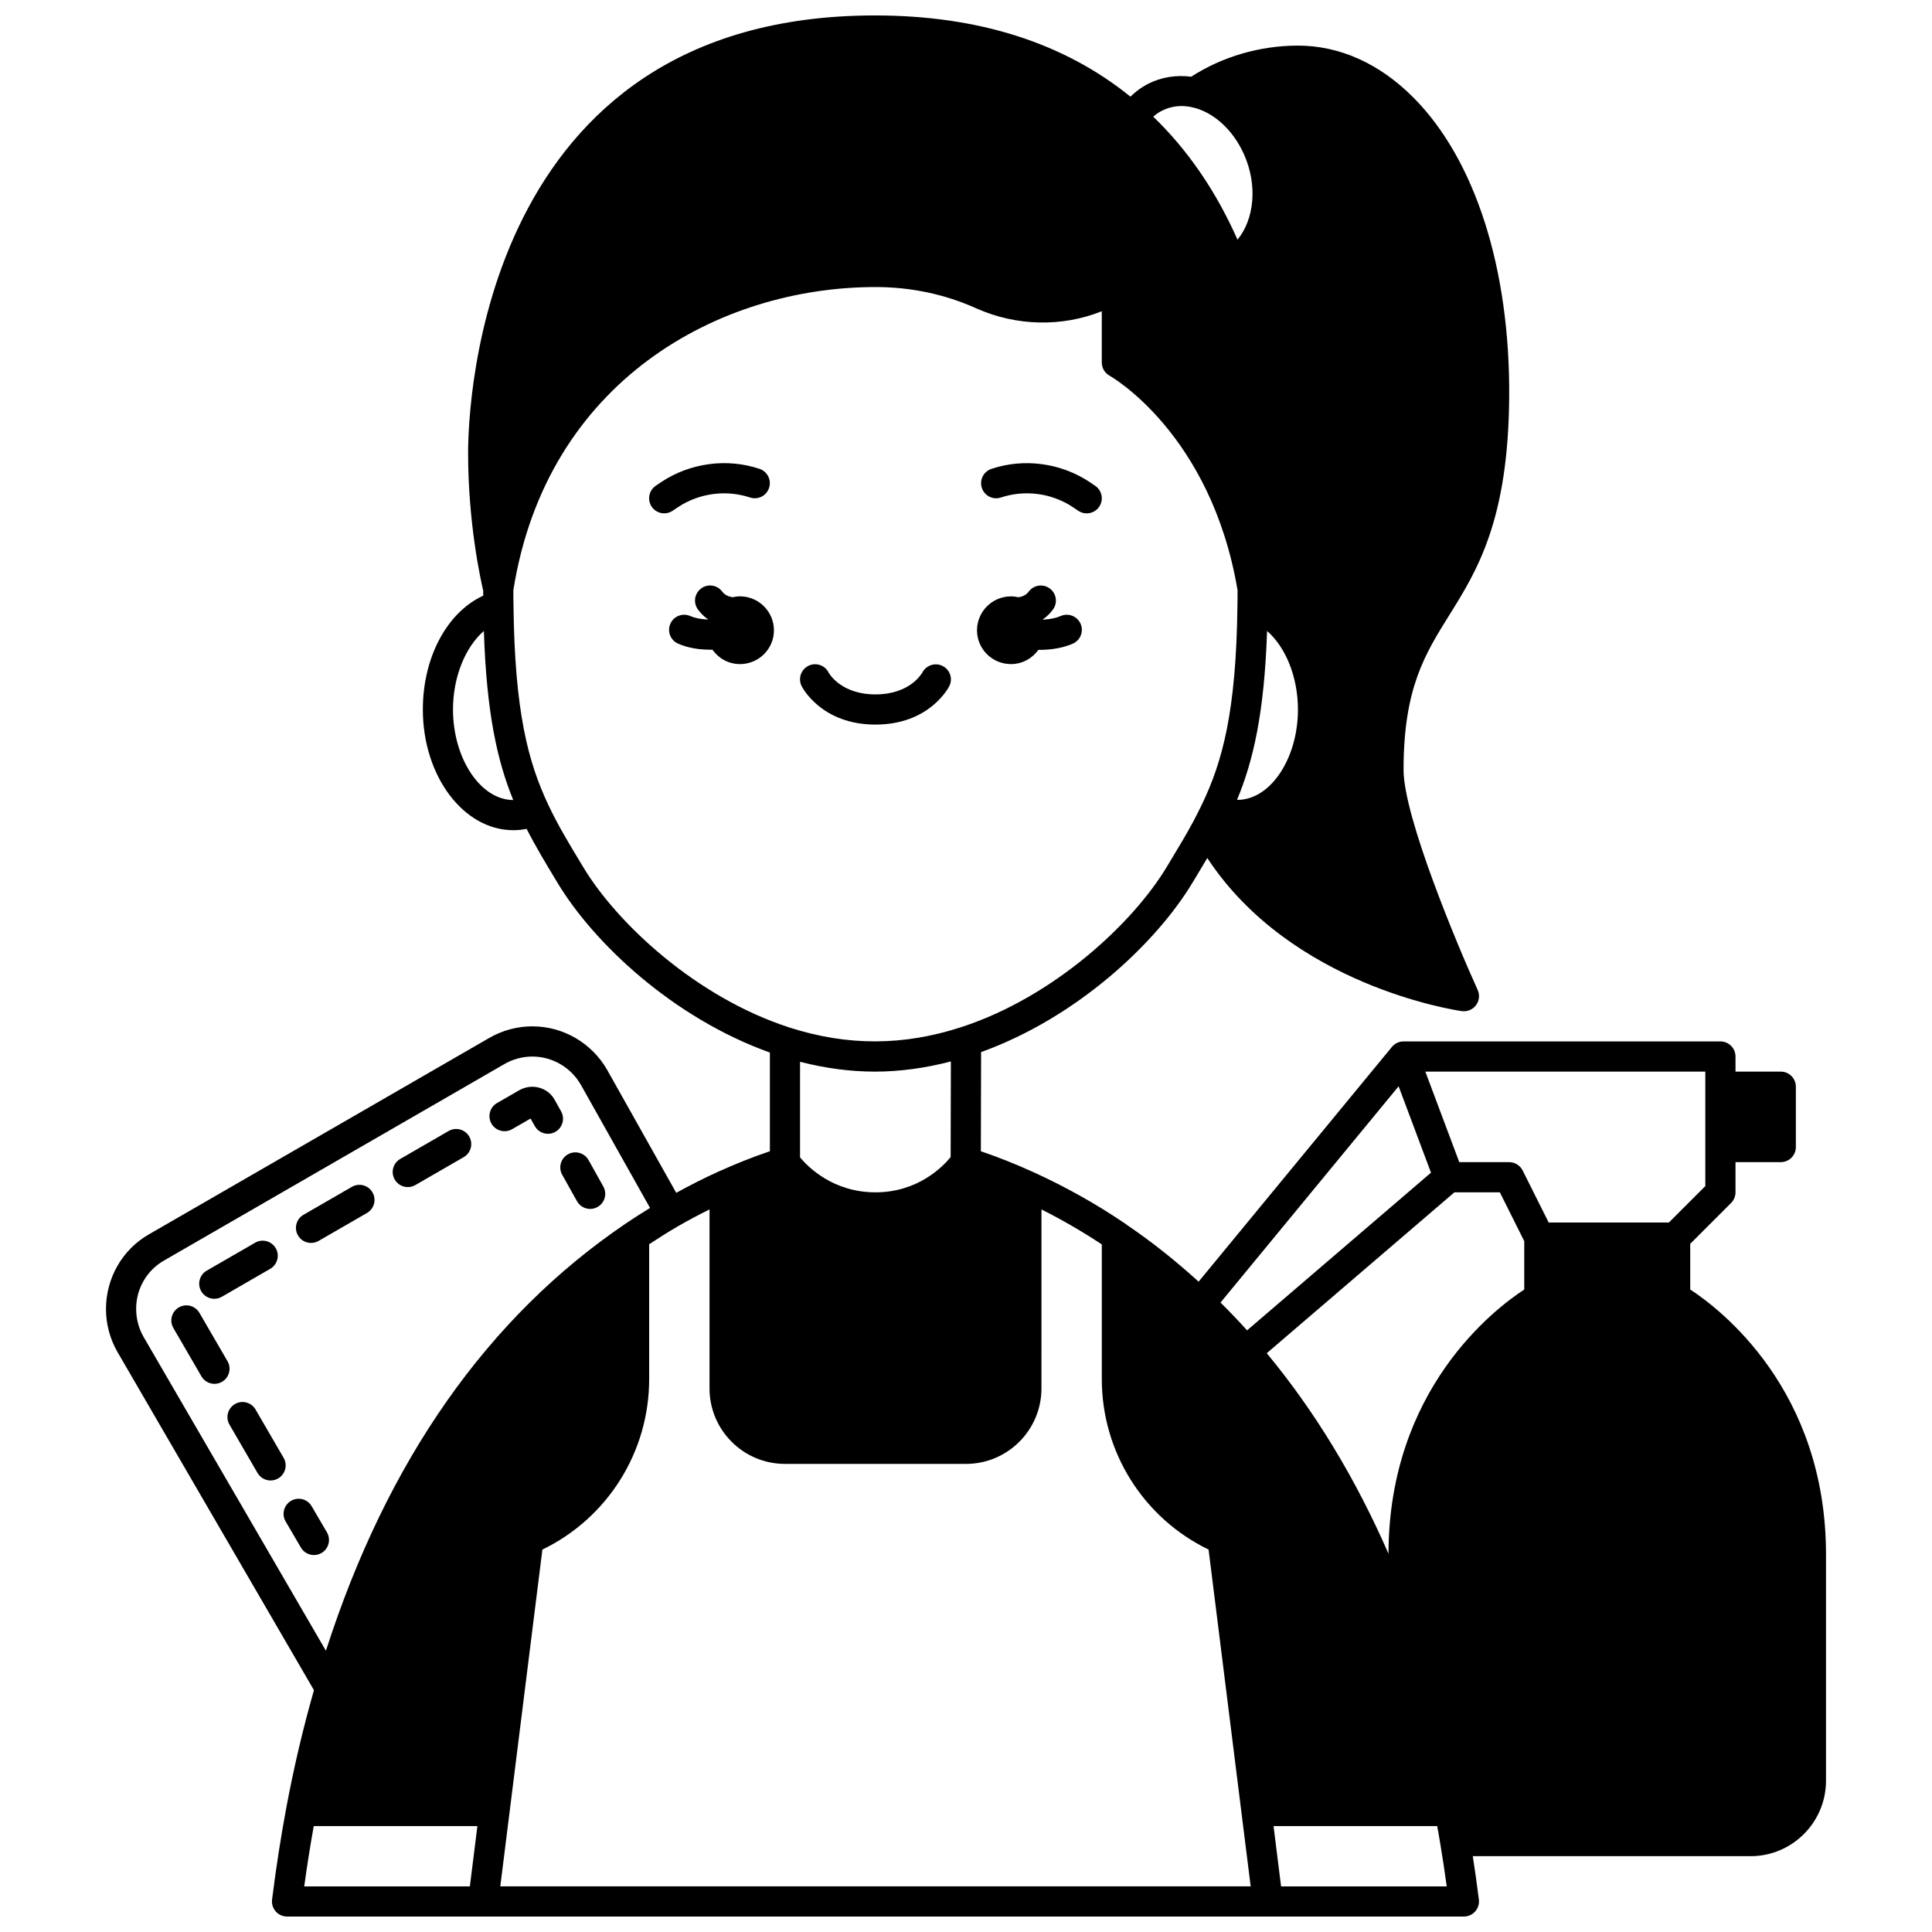 <?xml version="1.0" encoding="UTF-8"?>
<!-- Uploaded to: SVG Repo, www.svgrepo.com, Generator: SVG Repo Mixer Tools -->
<svg width="800px" height="800px" version="1.1" viewBox="144 144 512 512" xmlns="http://www.w3.org/2000/svg">
 <defs>
  <clipPath id="a">
   <path d="m172 148.09h456v503.81h-456z"/>
  </clipPath>
 </defs>
 <path d="m411.91 319.99c3.008 0 5.641-1.496 7.266-3.766 0.062 0 0.129 0.008 0.191 0.008 0.555 0 1.109-0.016 1.66-0.051 2.789-0.164 5.172-0.691 7.273-1.602 2.023-0.883 2.949-3.238 2.07-5.262-0.883-2.023-3.231-2.953-5.262-2.07-1.227 0.535-2.715 0.848-4.559 0.957-0.062 0.004-0.121-0.004-0.184 0-0.008-0.027-0.016-0.055-0.023-0.078 0.082-0.059 0.168-0.09 0.25-0.148 0.891-0.637 1.711-1.449 2.43-2.414 1.328-1.762 0.969-4.269-0.801-5.594-1.758-1.324-4.269-0.969-5.594 0.801-0.23 0.309-0.461 0.543-0.75 0.75-0.613 0.461-1.32 0.664-2 0.758-0.637-0.145-1.293-0.234-1.965-0.234-4.957 0-8.996 4.039-8.996 8.996 0.004 4.953 4.035 8.949 8.992 8.949z"/>
 <path d="m340.1 302.04c-0.672 0-1.32 0.09-1.953 0.23-0.695-0.102-1.43-0.32-2.082-0.809-0.223-0.156-0.453-0.391-0.684-0.699-1.324-1.77-3.836-2.129-5.594-0.801-1.766 1.324-2.129 3.832-0.801 5.594 0.723 0.969 1.543 1.781 2.363 2.363 0.109 0.078 0.215 0.121 0.324 0.191-0.004 0.016-0.008 0.031-0.016 0.047-0.098-0.004-0.18 0.008-0.281 0.004-1.711-0.07-3.289-0.391-4.449-0.902-2.023-0.898-4.383 0.02-5.273 2.035-0.895 2.019 0.016 4.383 2.035 5.273 2.644 1.172 5.469 1.508 7.332 1.582 0.5 0.023 1 0.035 1.5 0.035 0.094 0 0.18-0.012 0.273-0.012 1.621 2.305 4.285 3.82 7.309 3.82 4.957 0 8.996-4 8.996-8.957 0-4.953-4.043-8.996-9-8.996z"/>
 <g clip-path="url(#a)">
  <path d="m591.93 485.73v-12.102l10.824-10.824c0.75-0.75 1.172-1.766 1.172-2.828v-7.996h11.996c2.211 0 4-1.789 4-4v-15.992c0-2.211-1.789-4-4-4h-11.996v-4c0-2.211-1.789-4-4-4l-83.875 0.004c-0.5-0.004-0.969 0.062-1.445 0.234-0.004 0.004-0.004 0.004-0.008 0.004h-0.004c-0.004 0.004-0.004 0.004-0.008 0.004-0.02 0.008-0.043 0.023-0.047 0.016 0 0.004 0 0.004-0.004 0.004h-0.004c-0.695 0.266-1.273 0.707-1.707 1.25l-51.18 62.152c-6.168-5.602-12.543-10.676-19.023-15.051-0.125-0.109-0.25-0.207-0.391-0.301-7.734-5.254-16.008-9.891-24.578-13.766-0.027-0.012-0.055-0.023-0.082-0.035-0.012-0.004-0.02-0.008-0.027-0.012-4.418-2.008-8.98-3.82-13.605-5.398l0.062-26.277c25.43-9.164 46.289-28.816 55.93-44.738l0.934-1.547c1.059-1.754 2.082-3.453 3.082-5.152 22.16 33.758 65.512 40.305 67.445 40.582 0.188 0.02 0.375 0.031 0.562 0.031 1.246 0 2.438-0.582 3.203-1.598 0.875-1.172 1.043-2.723 0.438-4.055-5.461-12.016-19.637-45.91-19.637-58.32 0-21.574 5.621-30.59 12.137-41.031 7.328-11.75 15.633-25.074 15.855-57.781 0.246-33.934-8.988-62.848-25.336-79.309-8.965-9.039-19.559-13.809-30.645-13.809-10.109 0-20.078 2.938-28.285 8.242-3.973-0.512-7.918 0.09-11.477 1.91-1.695 0.863-3.219 2.004-4.633 3.371-17.574-14.223-40.199-21.52-67.723-21.52-104.77 0-107.8 104.09-107.8 115.96 0 18.535 3.312 33.539 4 36.461 0 0.465 0.012 0.887 0.012 1.344-9.551 4.394-16.004 16.266-16.004 30.168 0 17.637 10.762 31.988 23.992 31.988 1.18 0 2.352-0.125 3.512-0.348 2.359 4.621 5.019 9.051 8.027 14.027l0.234 0.387c9.668 15.988 30.625 35.703 56.203 44.859v26.152c-4.481 1.512-8.996 3.305-13.457 5.324-0.059 0.023-0.117 0.047-0.176 0.074h-0.004c-3.824 1.723-7.543 3.633-11.18 5.625l-18.285-32.547c-4.066-7.141-11.664-11.574-19.84-11.574-3.996 0-7.934 1.059-11.395 3.055l-90.188 52.047c-7.039 4.004-11.414 11.559-11.414 19.832 0 3.996 1.059 7.934 3.062 11.402l52.051 89.59c-2.863 9.984-5.34 20.48-7.348 31.266-1.453 7.758-2.715 15.91-3.75 24.23-0.145 1.141 0.211 2.281 0.969 3.144 0.758 0.852 1.848 1.344 2.996 1.344h311.88c1.148 0 2.238-0.492 2.996-1.352 0.758-0.859 1.113-2.004 0.973-3.141-0.504-4.074-1.047-7.84-1.613-11.504l73.613 0.004c11.023 0 19.992-8.969 19.992-19.992v-59.977c0.004-43.586-27.992-64.988-35.984-70.211zm-304.19 68.922c17.266-8.352 28.297-25.84 28.297-45.176v-35.742c2.465-1.629 5-3.227 7.606-4.746 2.711-1.57 5.531-3.055 8.391-4.484l-0.004 47.453c0 11.023 8.969 19.992 19.992 19.992h47.98c11.023 0 19.992-8.969 19.992-19.992l0.004-47.438c5.523 2.769 10.867 5.879 15.992 9.262v35.699c0 19.336 11.031 36.82 28.297 45.176l11.156 89.25h-198.86zm88.113-126.66c6.613 0 13.367-0.934 20.141-2.695l-0.062 25.344c-1.992 2.449-8.602 9.34-19.918 9.34-11.129 0-17.762-6.594-19.992-9.254v-25.34c6.672 1.707 13.324 2.606 19.832 2.606zm153.58 31.988h12.043l6.469 12.938v12.816c-7.981 5.215-35.898 26.566-35.977 70.027-8.754-20.043-19.57-37.832-32.266-53.145zm66.496-31.988v30.332l-9.652 9.652h-31.859l-6.894-13.781c-0.676-1.355-2.059-2.211-3.574-2.211h-13.223l-8.996-23.992zm-81.281 3.887 8.582 22.891-48.742 41.789c-2.262-2.512-4.606-4.969-7.035-7.371zm-34.863-120.66c4.883 4.211 8.184 12.141 8.184 20.812 0 13.074-7.379 24.051-16.141 23.941 4.293-10.34 7.242-23 7.957-44.754zm-19.945-138.81c5.625 1.184 10.914 5.941 13.809 12.449 3.688 8.172 2.75 17.289-1.699 22.656-5.695-12.867-13.188-23.785-22.328-32.59 0.703-0.613 1.434-1.141 2.223-1.543 2.441-1.258 5.184-1.594 7.996-0.973zm-195.79 159.62c0-8.668 3.305-16.602 8.184-20.812 0.703 21.848 3.582 34.508 7.781 44.801-8.656-0.023-15.965-11-15.965-23.988zm34.605 41.914-0.234-0.387c-3.559-5.879-6.625-10.949-9.16-16.359-5.273-11.234-8.852-24.488-9.18-52.707-0.035-1.324-0.035-2.691-0.035-4.078 8.805-55.484 54.508-80.34 95.961-80.34 9.395 0 18.383 1.898 26.723 5.648 10.676 4.754 22.699 4.977 33.254 0.77v13.574c0 1.457 0.793 2.801 2.07 3.504 0.27 0.148 26.879 15.246 33.914 56.848 0 1.391 0 2.758-0.035 4.137-0.324 28.008-3.977 41.262-9.355 52.52-0.738 1.52-1.48 3-2.25 4.461-1.891 3.543-4.043 7.098-6.316 10.863l-0.934 1.547c-8.918 14.734-29.723 34.238-54.32 42.254-15.355 5.004-30.172 5.031-45.512 0.117-24.742-7.996-45.637-27.566-54.59-42.371zm-118.57 116.87c0-5.281 2.824-10.172 7.398-12.766l90.203-52.066c2.25-1.297 4.805-1.984 7.398-1.984 5.305 0 10.238 2.887 12.867 7.516l18.316 32.605c-2.211 1.355-4.391 2.738-6.473 4.156-36.562 24.773-63.25 62.844-79.422 113.19l-48.305-83.137c-1.297-2.246-1.984-4.801-1.984-7.516zm47.066 137.11h43.367l-2 15.992h-43.895c0.742-5.457 1.598-10.789 2.527-15.992zm256.35 15.992-2-15.992h43.371c0.277 1.543 0.555 3.07 0.812 4.668 0.613 3.621 1.18 7.359 1.715 11.328z"/>
 </g>
 <path d="m376.01 336.02c14.301 0 19.363-9.789 19.574-10.207 0.977-1.953 0.191-4.301-1.75-5.305-1.934-1.012-4.34-0.246-5.379 1.68-0.129 0.238-3.254 5.836-12.445 5.836-9.191 0-12.316-5.598-12.414-5.785-0.992-1.977-3.391-2.762-5.367-1.789-1.977 0.988-2.773 3.391-1.789 5.367 0.207 0.414 5.266 10.203 19.57 10.203z"/>
 <path d="m230.64 550.09-4.043-6.918c-1.109-1.906-3.559-2.555-5.465-1.434-1.91 1.113-2.551 3.562-1.434 5.465l4.043 6.918c0.742 1.273 2.078 1.984 3.453 1.984 0.684 0 1.379-0.176 2.012-0.547 1.906-1.113 2.547-3.562 1.434-5.469z"/>
 <path d="m226.43 473.39c0.68 0 1.367-0.172 1.996-0.535l12.824-7.402c1.914-1.105 2.57-3.551 1.465-5.461-1.109-1.914-3.559-2.57-5.461-1.465l-12.824 7.402c-1.914 1.105-2.57 3.551-1.465 5.461 0.734 1.285 2.078 2 3.465 2z"/>
 <path d="m200.79 488.19c0.68 0 1.367-0.172 1.996-0.535l12.824-7.402c1.914-1.105 2.57-3.551 1.465-5.461-1.109-1.914-3.559-2.57-5.461-1.465l-12.824 7.402c-1.914 1.105-2.57 3.551-1.465 5.461 0.738 1.281 2.082 2 3.465 2z"/>
 <path d="m252.07 458.59c0.68 0 1.367-0.172 1.996-0.535l12.82-7.402c1.914-1.105 2.57-3.551 1.465-5.461-1.109-1.914-3.562-2.57-5.461-1.465l-12.82 7.402c-1.914 1.105-2.57 3.551-1.465 5.461 0.738 1.281 2.082 2 3.465 2z"/>
 <path d="m219.16 530.34-7.434-12.801c-1.113-1.914-3.559-2.559-5.461-1.449-1.91 1.109-2.562 3.555-1.449 5.461l7.434 12.801c0.742 1.281 2.082 1.992 3.457 1.992 0.684 0 1.371-0.176 2.004-0.543 1.91-1.105 2.562-3.551 1.449-5.461z"/>
 <path d="m204.29 504.73-7.434-12.801c-1.113-1.914-3.559-2.562-5.461-1.449-1.91 1.109-2.562 3.555-1.449 5.461l7.434 12.801c0.742 1.281 2.082 1.992 3.457 1.992 0.684 0 1.371-0.176 2.004-0.543 1.91-1.105 2.559-3.551 1.449-5.461z"/>
 <path d="m279.71 443.25 4.894-2.824 1.121 1.996c0.73 1.309 2.086 2.047 3.492 2.047 0.66 0 1.332-0.164 1.945-0.512 1.926-1.078 2.613-3.516 1.535-5.438l-1.707-3.055c-1.723-3.148-5.824-4.484-9.309-2.582l-5.969 3.441c-1.914 1.105-2.57 3.551-1.465 5.461s3.551 2.57 5.461 1.465z"/>
 <path d="m292.99 455.33 3.914 6.996c0.734 1.309 2.094 2.051 3.496 2.051 0.66 0 1.332-0.164 1.945-0.508 1.926-1.082 2.613-3.519 1.539-5.441l-3.914-6.996c-1.078-1.922-3.516-2.609-5.441-1.539-1.93 1.078-2.617 3.512-1.539 5.438z"/>
 <path d="m409.26 275.84c6.328-2.106 13.445-1.164 19.008 2.523l1.48 1c0.688 0.461 1.469 0.684 2.234 0.684 1.285 0 2.547-0.617 3.32-1.758 1.234-1.828 0.75-4.312-1.078-5.555l-1.512-1.02c-7.625-5.051-17.344-6.348-25.98-3.453-2.09 0.695-3.227 2.957-2.527 5.059 0.703 2.09 2.945 3.227 5.055 2.519z"/>
 <path d="m323.71 278.38c5.59-3.699 12.711-4.641 19.039-2.543 2.109 0.703 4.359-0.434 5.059-2.527s-0.434-4.363-2.527-5.059c-8.652-2.891-18.363-1.586-26.016 3.477l-1.48 1c-1.832 1.238-2.312 3.727-1.078 5.555 0.773 1.145 2.035 1.758 3.32 1.758 0.77 0 1.547-0.223 2.234-0.684z"/>
</svg>
